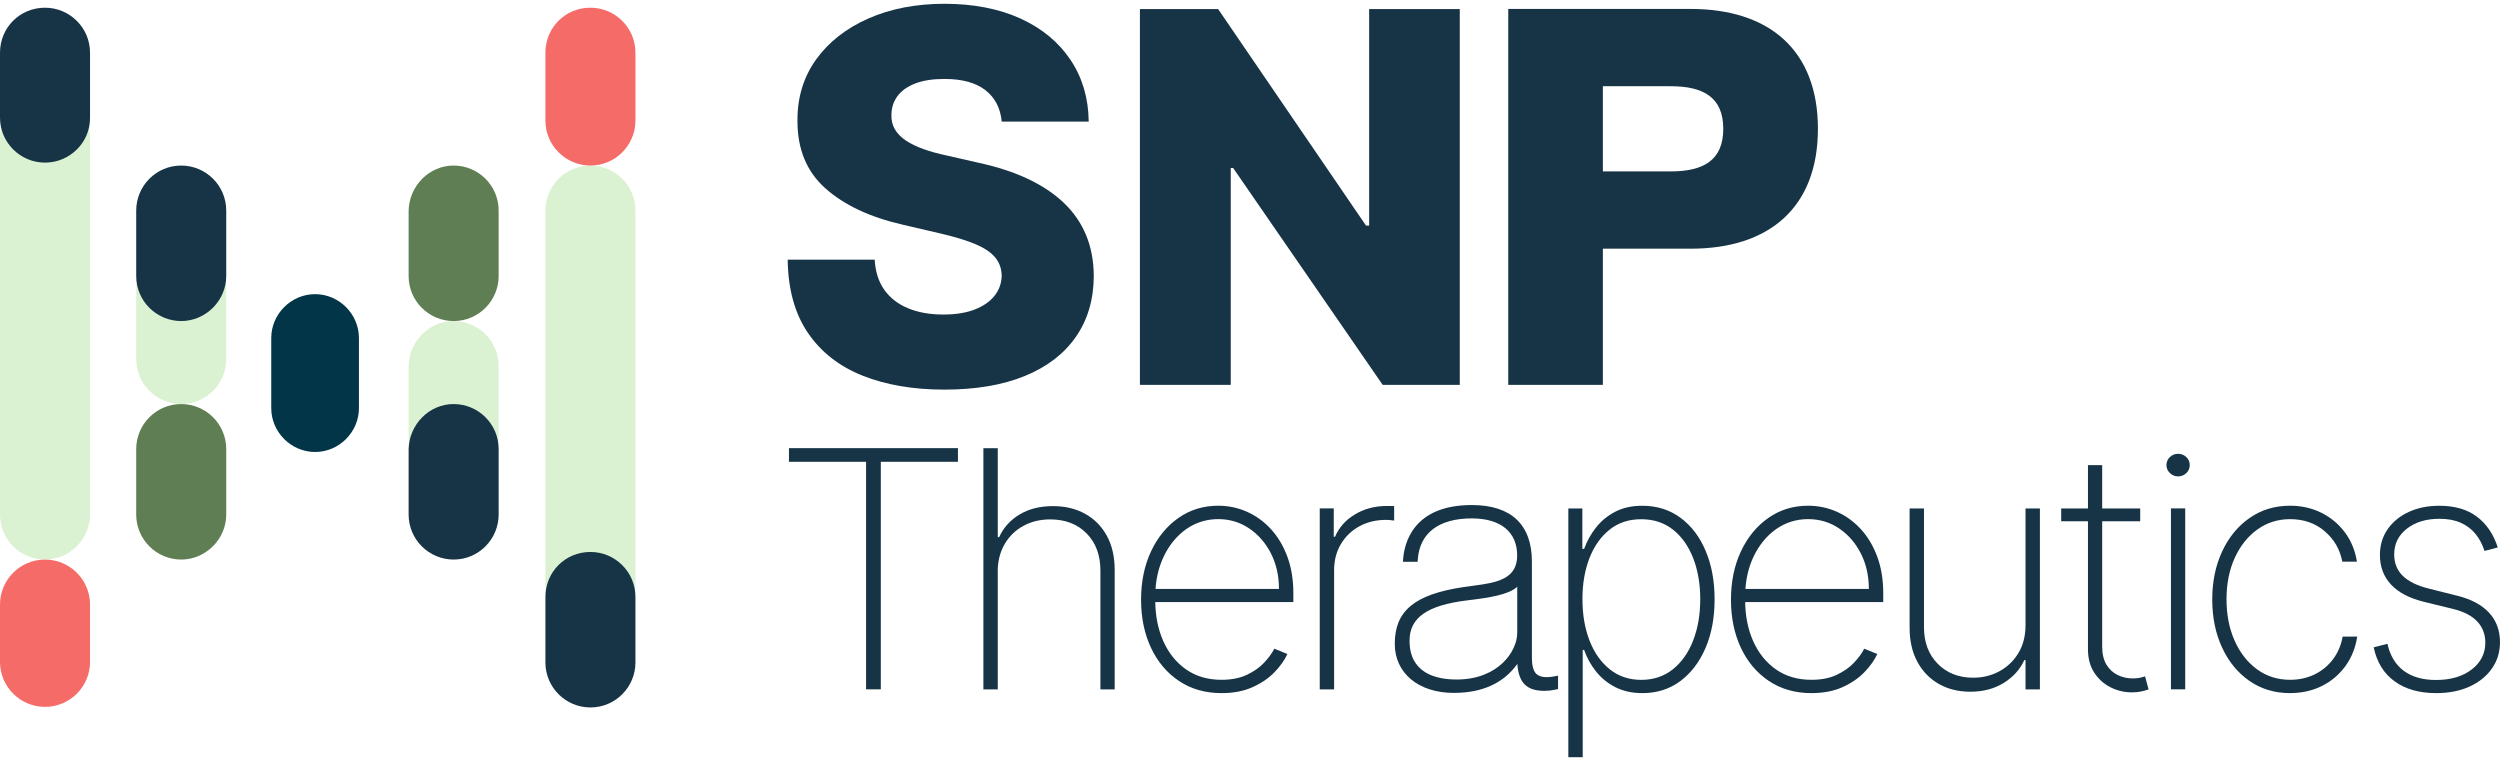 <svg width="350" height="107" viewBox="0 0 350 107" fill="none" xmlns="http://www.w3.org/2000/svg">
<path d="M6.302 78.338C2.864 78.338 0 75.556 0 72.037V19.33C0 15.893 2.783 13.028 6.302 13.028C9.739 13.028 12.604 15.811 12.604 19.33V72.037C12.604 75.474 9.739 78.338 6.302 78.338Z" fill="#DBF2D2"/>
<path d="M6.302 98.962C2.864 98.962 0 96.18 0 92.66V84.64C0 81.202 2.783 78.338 6.302 78.338C9.739 78.338 12.604 81.121 12.604 84.64V92.66C12.604 96.18 9.739 98.962 6.302 98.962Z" fill="#F56B67"/>
<path d="M6.302 22.767C2.864 22.767 0 19.985 0 16.465V7.381C0 3.862 2.783 1.079 6.302 1.079C9.739 1.079 12.604 3.862 12.604 7.381V16.547C12.604 19.985 9.739 22.767 6.302 22.767Z" fill="#173447"/>
<path d="M25.371 56.569C21.934 56.569 19.069 53.786 19.069 50.267V40.364C19.069 36.927 21.852 34.062 25.371 34.062C28.809 34.062 31.673 36.845 31.673 40.364V50.267C31.673 53.786 28.809 56.569 25.371 56.569Z" fill="#DBF2D2"/>
<path d="M25.371 78.338C21.934 78.338 19.069 75.556 19.069 72.037V62.87C19.069 59.433 21.852 56.568 25.371 56.568C28.809 56.568 31.673 59.351 31.673 62.87V72.037C31.673 75.474 28.809 78.338 25.371 78.338Z" fill="#607E54"/>
<path d="M82.66 23.177C86.098 23.177 88.962 25.959 88.962 29.479V82.185C88.962 85.623 86.18 88.487 82.66 88.487C79.223 88.487 76.358 85.704 76.358 82.185V29.479C76.358 26.041 79.141 23.177 82.66 23.177Z" fill="#DBF2D2"/>
<path d="M82.66 1.079C86.098 1.079 88.962 3.862 88.962 7.381V16.875C88.962 20.312 86.18 23.177 82.66 23.177C79.223 23.177 76.358 20.394 76.358 16.875V7.381C76.358 3.862 79.141 1.079 82.66 1.079Z" fill="#F56B67"/>
<path d="M82.66 77.274C86.098 77.274 88.962 80.057 88.962 83.576V92.743C88.962 96.18 86.18 99.044 82.66 99.044C79.223 99.044 76.358 96.262 76.358 92.743V83.576C76.358 80.057 79.141 77.274 82.66 77.274Z" fill="#173447"/>
<path d="M63.509 44.947C66.946 44.947 69.811 47.73 69.811 51.249V61.152C69.811 64.589 67.028 67.454 63.509 67.454C60.072 67.454 57.207 64.671 57.207 61.152V51.249C57.289 47.73 60.072 44.947 63.509 44.947Z" fill="#DBF2D2"/>
<path d="M63.509 23.177C66.946 23.177 69.811 25.959 69.811 29.479V38.645C69.811 42.082 67.028 44.947 63.509 44.947C60.072 44.947 57.207 42.164 57.207 38.645V29.479C57.289 26.041 60.072 23.177 63.509 23.177Z" fill="#607E54"/>
<path d="M44.113 63.279C40.757 63.279 37.975 60.496 37.975 57.141V47.32C37.975 43.964 40.757 41.182 44.113 41.182C47.468 41.182 50.251 43.964 50.251 47.32V57.141C50.251 60.496 47.468 63.279 44.113 63.279Z" fill="#033549"/>
<path d="M25.371 44.947C21.934 44.947 19.069 42.164 19.069 38.645V29.479C19.069 26.041 21.852 23.177 25.371 23.177C28.809 23.177 31.673 25.959 31.673 29.479V38.645C31.673 42.082 28.809 44.947 25.371 44.947Z" fill="#173447"/>
<path d="M63.509 56.568C66.946 56.568 69.811 59.351 69.811 62.87V72.037C69.811 75.474 67.028 78.338 63.509 78.338C60.072 78.338 57.207 75.556 57.207 72.037V62.87C57.289 59.433 60.072 56.568 63.509 56.568Z" fill="#173447"/>
<path d="M217.771 94.657C216.551 94.914 215.678 94.828 215.168 94.414C214.452 93.829 214.462 92.598 214.467 91.509V78.635C214.467 73.444 211.561 70.705 206.053 70.705C197.855 70.705 196.594 76.032 196.433 78.327L196.408 78.655H198.466L198.486 78.373C198.728 74.635 201.417 72.577 206.048 72.577C210.088 72.577 212.404 74.473 212.404 77.772C212.404 81.072 209.559 81.571 206.27 82C205.775 82.065 205.281 82.126 204.797 82.207C198.032 83.231 195.268 85.526 195.268 90.137C195.268 94.243 198.592 97.007 203.536 97.007C207.516 97.007 210.507 95.64 212.429 92.947C212.611 95.61 213.756 96.72 216.233 96.72C216.47 96.72 217.11 96.7 217.892 96.518L218.129 96.463V94.591L217.761 94.667L217.771 94.657ZM212.414 82.151V88.583C212.414 91.226 209.72 95.131 203.934 95.131C200.923 95.131 197.336 94.187 197.336 89.693C197.336 86.474 199.813 84.739 205.372 84.058C208.56 83.675 211.173 83.271 212.414 82.151Z" fill="#173447"/>
<path d="M140.242 17.041C140.07 15.154 139.314 13.686 137.967 12.632C136.62 11.578 134.708 11.053 132.226 11.053C130.582 11.053 129.209 11.265 128.115 11.694C127.02 12.123 126.198 12.708 125.648 13.454C125.098 14.201 124.816 15.053 124.801 16.012C124.765 16.799 124.927 17.495 125.275 18.09C125.628 18.691 126.137 19.215 126.813 19.669C127.489 20.123 128.307 20.522 129.265 20.865C130.223 21.208 131.303 21.506 132.504 21.763L137.023 22.792C139.626 23.357 141.927 24.108 143.919 25.052C145.917 25.995 147.592 27.115 148.954 28.416C150.316 29.718 151.345 31.216 152.051 32.911C152.752 34.606 153.111 36.508 153.131 38.617C153.116 41.941 152.273 44.791 150.613 47.172C148.954 49.553 146.568 51.379 143.46 52.645C140.353 53.912 136.605 54.547 132.221 54.547C127.837 54.547 123.983 53.886 120.709 52.57C117.436 51.253 114.893 49.245 113.077 46.557C111.261 43.868 110.328 40.468 110.277 36.357H122.455C122.556 38.052 123.01 39.464 123.817 40.594C124.624 41.724 125.729 42.582 127.146 43.162C128.559 43.747 130.198 44.034 132.065 44.034C133.775 44.034 135.238 43.802 136.443 43.338C137.649 42.874 138.577 42.233 139.233 41.411C139.884 40.589 140.217 39.646 140.237 38.586C140.217 37.593 139.909 36.74 139.314 36.029C138.713 35.317 137.795 34.702 136.554 34.177C135.313 33.658 133.729 33.173 131.812 32.724L126.314 31.438C121.759 30.394 118.172 28.699 115.549 26.363C112.926 24.028 111.624 20.86 111.644 16.869C111.629 13.616 112.502 10.766 114.263 8.314C116.028 5.867 118.47 3.956 121.587 2.583C124.705 1.211 128.256 0.53 132.251 0.53C136.247 0.53 139.869 1.221 142.875 2.599C145.882 3.976 148.217 5.908 149.877 8.39C151.537 10.872 152.384 13.752 152.419 17.021H140.242V17.041Z" fill="#173447"/>
<path d="M204.368 1.267V53.886H193.578L172.638 23.518H172.305V53.886H159.588V1.267H170.535L191.242 31.584H191.681V1.267H204.373H204.368Z" fill="#173447"/>
<path d="M110.454 64.652V62.74H134.113V64.652H123.313V96.508H121.25V64.652H110.449H110.454Z" fill="#173447"/>
<path d="M139.687 80.087V96.512H137.674V62.744H139.687V75.194H139.883C140.479 73.877 141.427 72.823 142.728 72.036C144.03 71.249 145.594 70.856 147.42 70.856C149.125 70.856 150.623 71.214 151.92 71.935C153.216 72.657 154.23 73.681 154.961 75.017C155.693 76.354 156.056 77.948 156.056 79.81V96.512H154.058V79.891C154.058 77.726 153.418 75.986 152.126 74.68C150.84 73.373 149.145 72.717 147.031 72.717C145.614 72.717 144.348 73.025 143.238 73.64C142.128 74.256 141.255 75.118 140.625 76.218C139.994 77.323 139.677 78.609 139.677 80.087H139.687Z" fill="#173447"/>
<path d="M171.03 97.037C168.744 97.037 166.752 96.472 165.062 95.337C163.367 94.207 162.06 92.654 161.137 90.686C160.214 88.719 159.75 86.474 159.75 83.957C159.75 81.44 160.214 79.175 161.142 77.197C162.07 75.22 163.347 73.656 164.976 72.516C166.606 71.371 168.462 70.801 170.55 70.801C171.968 70.801 173.31 71.083 174.581 71.648C175.852 72.213 176.972 73.031 177.946 74.095C178.919 75.159 179.681 76.446 180.236 77.954C180.791 79.462 181.068 81.152 181.068 83.034V84.285H161.016V82.454H179.055C179.055 80.618 178.682 78.963 177.936 77.49C177.189 76.017 176.17 74.847 174.884 73.979C173.597 73.111 172.155 72.677 170.545 72.677C168.936 72.677 167.367 73.147 166.051 74.09C164.739 75.028 163.7 76.294 162.933 77.888C162.171 79.482 161.773 81.263 161.738 83.231V84.058C161.738 86.166 162.111 88.063 162.852 89.738C163.594 91.413 164.658 92.74 166.041 93.713C167.428 94.687 169.087 95.171 171.02 95.171C172.407 95.171 173.587 94.939 174.571 94.47C175.555 94.001 176.362 93.436 176.987 92.765C177.613 92.094 178.087 91.443 178.405 90.817L180.236 91.559C179.852 92.407 179.252 93.249 178.445 94.091C177.638 94.934 176.614 95.635 175.378 96.195C174.142 96.755 172.689 97.037 171.014 97.037H171.03Z" fill="#173447"/>
<path d="M184.764 96.509V71.18H186.726V75.14H186.908C187.457 73.844 188.386 72.799 189.692 72.017C190.999 71.23 192.492 70.837 194.162 70.837H194.686C194.863 70.837 195.029 70.842 195.181 70.852V72.88C195.049 72.87 194.893 72.85 194.712 72.825C194.53 72.799 194.308 72.784 194.046 72.784C192.638 72.784 191.387 73.087 190.292 73.692C189.198 74.297 188.34 75.13 187.715 76.189C187.089 77.249 186.776 78.464 186.776 79.826V96.514H184.764V96.509Z" fill="#173447"/>
<path d="M219.567 106.006V71.184H221.53V76.839H221.777C222.175 75.749 222.73 74.751 223.452 73.837C224.173 72.924 225.066 72.193 226.14 71.638C227.21 71.083 228.476 70.806 229.924 70.806C231.967 70.806 233.748 71.366 235.266 72.486C236.784 73.605 237.96 75.154 238.792 77.126C239.63 79.099 240.043 81.364 240.043 83.911C240.043 86.459 239.624 88.724 238.782 90.696C237.94 92.669 236.764 94.217 235.256 95.347C233.743 96.472 231.977 97.037 229.954 97.037C228.511 97.037 227.25 96.76 226.171 96.215C225.086 95.665 224.183 94.934 223.452 94.016C222.72 93.097 222.16 92.089 221.777 90.989H221.58V106.012H219.567V106.006ZM221.545 83.896C221.545 86.05 221.873 87.977 222.534 89.677C223.194 91.377 224.138 92.719 225.369 93.703C226.599 94.686 228.067 95.181 229.772 95.181C231.478 95.181 232.981 94.686 234.217 93.688C235.453 92.694 236.396 91.342 237.052 89.642C237.708 87.937 238.035 86.025 238.035 83.906C238.035 81.788 237.713 79.876 237.062 78.186C236.411 76.491 235.473 75.154 234.242 74.17C233.011 73.187 231.523 72.692 229.772 72.692C228.022 72.692 226.569 73.177 225.343 74.15C224.118 75.124 223.179 76.456 222.523 78.14C221.868 79.825 221.54 81.747 221.54 83.901L221.545 83.896Z" fill="#173447"/>
<path d="M253.615 97.037C251.329 97.037 249.337 96.472 247.647 95.337C245.952 94.207 244.645 92.654 243.722 90.686C242.799 88.719 242.335 86.474 242.335 83.957C242.335 81.44 242.799 79.175 243.727 77.197C244.655 75.22 245.932 73.656 247.561 72.516C249.191 71.371 251.047 70.801 253.135 70.801C254.553 70.801 255.895 71.083 257.166 71.648C258.437 72.213 259.557 73.031 260.531 74.095C261.504 75.159 262.266 76.446 262.821 77.954C263.376 79.462 263.653 81.152 263.653 83.034V84.285H243.601V82.454H261.64C261.64 80.618 261.267 78.963 260.521 77.49C259.774 76.017 258.755 74.847 257.469 73.979C256.182 73.111 254.739 72.677 253.13 72.677C251.521 72.677 249.952 73.147 248.636 74.09C247.324 75.028 246.285 76.294 245.518 77.888C244.756 79.482 244.358 81.263 244.323 83.231V84.058C244.323 86.166 244.696 88.063 245.437 89.738C246.179 91.413 247.243 92.74 248.626 93.713C250.013 94.687 251.672 95.171 253.604 95.171C254.992 95.171 256.172 94.939 257.156 94.47C258.14 94.001 258.947 93.436 259.572 92.765C260.198 92.094 260.672 91.443 260.99 90.817L262.821 91.559C262.437 92.407 261.837 93.249 261.03 94.091C260.223 94.934 259.199 95.635 257.963 96.195C256.727 96.755 255.274 97.037 253.599 97.037H253.615Z" fill="#173447"/>
<path d="M283.573 87.524V71.185H285.586V96.513H283.573V92.407H283.407C282.811 93.713 281.853 94.783 280.531 95.605C279.204 96.427 277.646 96.841 275.84 96.841C274.18 96.841 272.712 96.478 271.436 95.751C270.16 95.025 269.161 93.996 268.434 92.659C267.708 91.322 267.345 89.733 267.345 87.887V71.185H269.357V87.806C269.357 89.915 269.998 91.625 271.279 92.927C272.561 94.228 274.215 94.879 276.253 94.879C277.575 94.879 278.786 94.581 279.896 93.986C281.005 93.391 281.898 92.543 282.569 91.438C283.24 90.334 283.573 89.027 283.573 87.524Z" fill="#173447"/>
<path d="M299.628 71.184V72.98H288.565V71.184H299.628ZM292.308 65.115H294.306V90.525C294.306 91.559 294.508 92.401 294.906 93.057C295.305 93.713 295.835 94.192 296.49 94.51C297.146 94.828 297.842 94.979 298.594 94.979C298.957 94.979 299.275 94.954 299.542 94.898C299.81 94.843 300.067 94.772 300.309 94.686L300.803 96.517C300.496 96.629 300.153 96.724 299.779 96.805C299.406 96.886 298.967 96.931 298.463 96.931C297.409 96.931 296.41 96.694 295.471 96.22C294.533 95.746 293.771 95.06 293.186 94.157C292.601 93.254 292.314 92.169 292.314 90.893V65.12L292.308 65.115Z" fill="#173447"/>
<path d="M304.936 66.695C304.497 66.695 304.114 66.544 303.791 66.231C303.468 65.923 303.302 65.55 303.302 65.111C303.302 64.672 303.463 64.299 303.781 63.991C304.099 63.684 304.487 63.532 304.936 63.532C305.385 63.532 305.758 63.684 306.081 63.991C306.404 64.299 306.566 64.672 306.566 65.111C306.566 65.55 306.404 65.923 306.086 66.231C305.769 66.539 305.38 66.695 304.931 66.695H304.936ZM303.932 96.508V71.18H305.93V96.508H303.932Z" fill="#173447"/>
<path d="M320.615 97.037C318.461 97.037 316.564 96.467 314.925 95.332C313.285 94.192 312.009 92.639 311.091 90.656C310.173 88.679 309.714 86.434 309.714 83.927C309.714 81.419 310.178 79.18 311.101 77.197C312.024 75.22 313.306 73.656 314.945 72.516C316.585 71.371 318.466 70.801 320.6 70.801C322.204 70.801 323.667 71.129 324.994 71.79C326.321 72.45 327.42 73.368 328.293 74.544C329.166 75.719 329.726 77.081 329.968 78.635H327.925C327.597 76.92 326.775 75.497 325.458 74.372C324.146 73.247 322.532 72.682 320.62 72.682C318.905 72.682 317.377 73.162 316.035 74.125C314.693 75.089 313.639 76.41 312.867 78.1C312.095 79.785 311.712 81.717 311.712 83.896C311.712 86.076 312.085 87.962 312.831 89.657C313.578 91.357 314.622 92.699 315.964 93.688C317.306 94.677 318.855 95.171 320.615 95.171C321.856 95.171 322.991 94.924 324.02 94.429C325.049 93.935 325.907 93.229 326.603 92.321C327.294 91.408 327.753 90.343 327.97 89.123H330.013C329.771 90.681 329.221 92.058 328.364 93.244C327.506 94.429 326.411 95.363 325.085 96.028C323.758 96.694 322.265 97.032 320.615 97.032V97.037Z" fill="#173447"/>
<path d="M349.695 76.637L347.833 77.132C347.536 76.208 347.112 75.411 346.562 74.74C346.012 74.07 345.321 73.55 344.494 73.182C343.662 72.813 342.673 72.632 341.518 72.632C339.661 72.632 338.138 73.096 336.957 74.019C335.777 74.942 335.187 76.148 335.187 77.631C335.187 78.842 335.59 79.835 336.392 80.622C337.194 81.409 338.42 82.004 340.07 82.413L343.959 83.387C345.962 83.881 347.465 84.683 348.479 85.788C349.488 86.893 349.998 88.265 349.998 89.899C349.998 91.297 349.619 92.532 348.857 93.607C348.101 94.686 347.052 95.524 345.715 96.129C344.378 96.735 342.824 97.037 341.059 97.037C338.698 97.037 336.756 96.487 335.237 95.383C333.719 94.278 332.75 92.694 332.316 90.626L334.243 90.131C334.607 91.781 335.363 93.037 336.508 93.9C337.659 94.762 339.167 95.196 341.033 95.196C343.102 95.196 344.766 94.707 346.038 93.728C347.309 92.749 347.944 91.498 347.944 89.97C347.944 88.805 347.571 87.821 346.825 87.019C346.078 86.217 344.943 85.626 343.43 85.253L339.389 84.264C337.321 83.76 335.772 82.948 334.738 81.833C333.704 80.718 333.189 79.341 333.189 77.702C333.189 76.34 333.547 75.139 334.259 74.105C334.97 73.071 335.959 72.263 337.21 71.678C338.461 71.098 339.898 70.806 341.513 70.806C343.657 70.806 345.402 71.31 346.754 72.324C348.106 73.338 349.084 74.776 349.69 76.642L349.695 76.637Z" fill="#173447"/>
<path d="M211.156 1.251H236.697C247.664 1.251 254.509 6.992 254.509 18.034C254.509 29.077 247.664 34.817 236.697 34.817H224.403V53.881H211.156V1.251ZM224.403 23.997H233.897C238.462 23.997 241.257 22.453 241.257 18.034C241.257 13.615 238.462 12.072 233.897 12.072H224.403V23.997Z" fill="#173447"/>
</svg>
